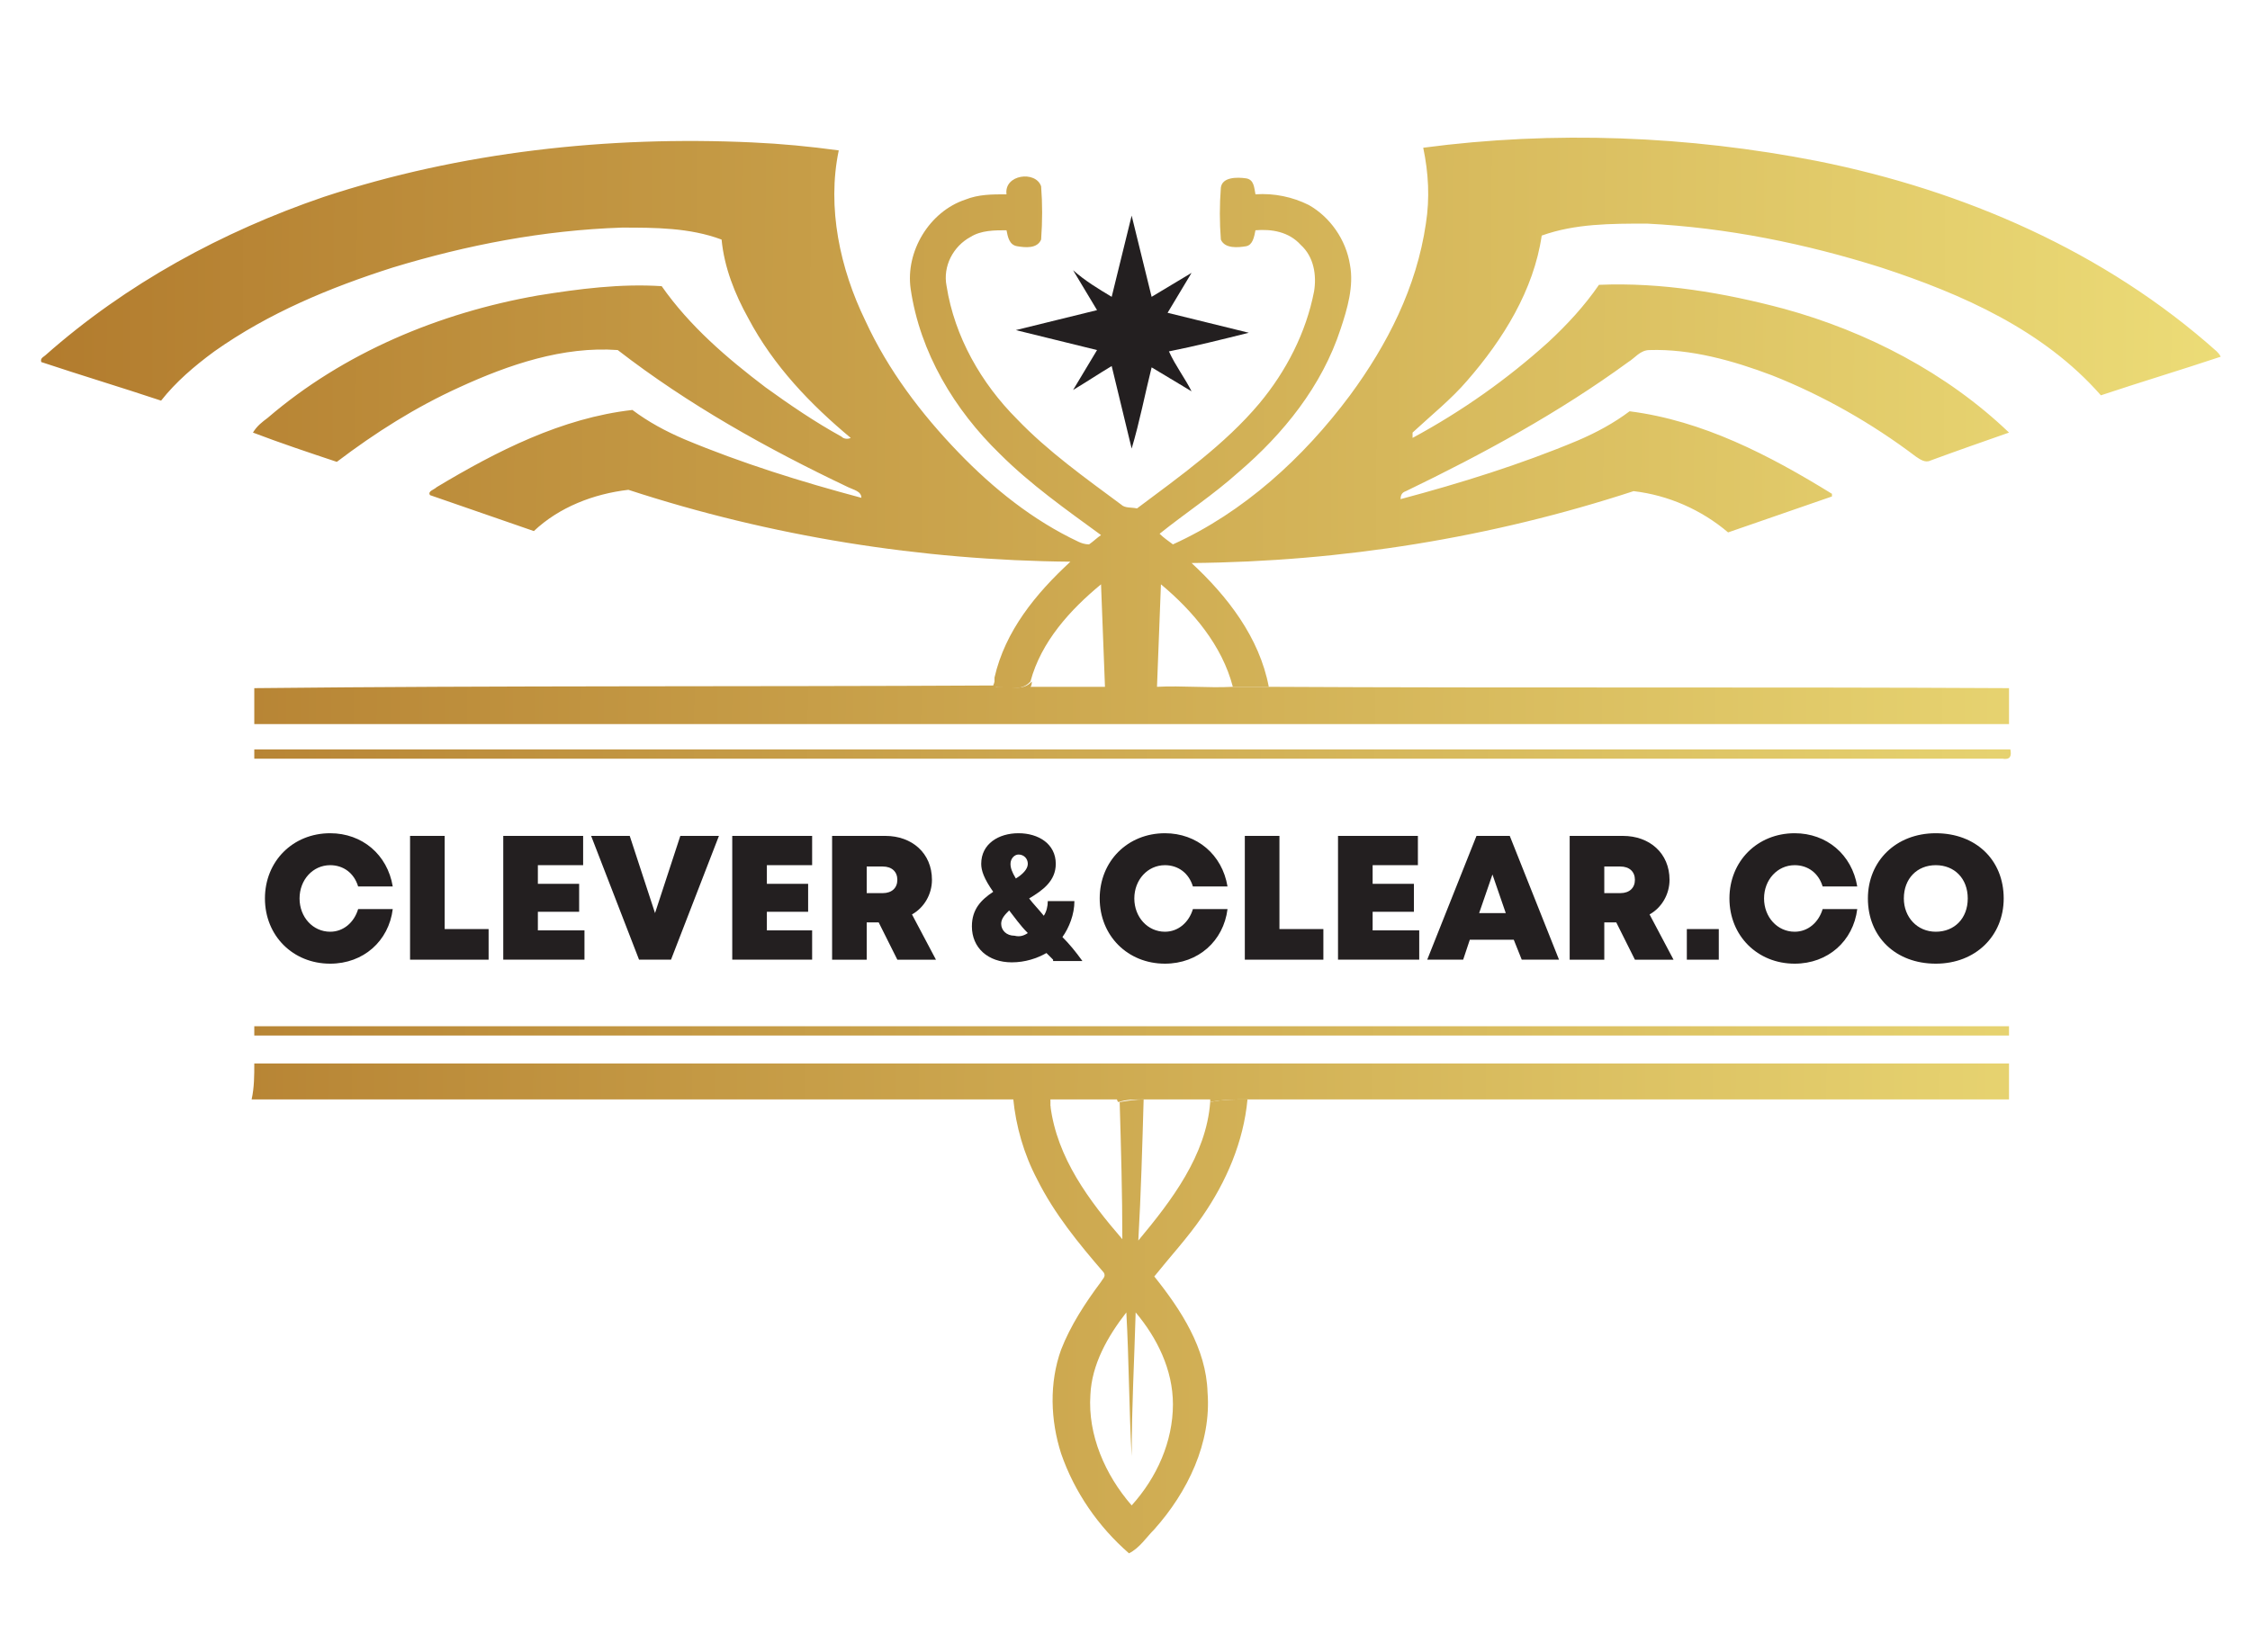 <?xml version="1.0" encoding="utf-8"?>
<!-- Generator: Adobe Illustrator 27.7.0, SVG Export Plug-In . SVG Version: 6.00 Build 0)  -->
<svg version="1.1" id="Layer_1" xmlns="http://www.w3.org/2000/svg" xmlns:xlink="http://www.w3.org/1999/xlink" x="0px" y="0px"
	 viewBox="0 0 169 124.1" style="enable-background:new 0 0 169 124.1;" xml:space="preserve">
<style type="text/css">
	.st0{fill:#231F20;}
	.st1{fill:url(#SVGID_1_);}
	.st2{fill:url(#SVGID_00000080174495038355974470000006342679913554502030_);}
	.st3{fill:url(#SVGID_00000034052629178737478430000012806934489809144482_);}
	.st4{fill:url(#SVGID_00000141421314987606359700000018004879393559417747_);}
	.st5{fill:url(#SVGID_00000067222618293399800630000003464174378995800487_);}
	.st6{fill:url(#SVGID_00000138551524959773778350000004319970698830152882_);}
</style>
<g>
	<g>
		<g>
			<path class="st0" d="M24.8,72.4c-2.8,0-4.9-2.1-4.9-4.9c0-2.8,2.1-4.9,4.9-4.9c2.4,0,4.3,1.6,4.7,4h-2.6c-0.3-1-1.1-1.6-2.1-1.6
				c-1.3,0-2.3,1.1-2.3,2.5c0,1.4,1,2.5,2.3,2.5c1,0,1.8-0.7,2.1-1.7h2.6C29.2,70.7,27.3,72.4,24.8,72.4L24.8,72.4z"/>
			<path class="st0" d="M36.7,69.8v2.3h-5.9v-9.3h2.6v7H36.7z"/>
			<path class="st0" d="M43.9,69.9v2.2h-6.1v-9.3h6V65h-3.4v1.4h3.1v2.1h-3.1v1.4H43.9z"/>
			<path class="st0" d="M54,62.8l-3.6,9.3h-2.4l-3.6-9.3h2.9l1.9,5.8l1.9-5.8H54z"/>
			<path class="st0" d="M61,69.9v2.2H55v-9.3h6V65h-3.4v1.4h3.1v2.1h-3.1v1.4H61z"/>
			<path class="st0" d="M66,69.3h-0.9v2.8h-2.6v-9.3h4c2,0,3.5,1.3,3.5,3.3c0,1.1-0.6,2.1-1.5,2.6l1.8,3.4h-2.9L66,69.3z M65.1,67.1
				h1.2c0.7,0,1.1-0.4,1.1-1c0-0.6-0.4-1-1.1-1h-1.2V67.1z"/>
			<path class="st0" d="M87.5,72.4c-2.8,0-4.9-2.1-4.9-4.9c0-2.8,2.1-4.9,4.9-4.9c2.4,0,4.3,1.6,4.7,4h-2.6c-0.3-1-1.1-1.6-2.1-1.6
				c-1.3,0-2.3,1.1-2.3,2.5c0,1.4,1,2.5,2.3,2.5c1,0,1.8-0.7,2.1-1.7h2.6C91.9,70.7,90,72.4,87.5,72.4L87.5,72.4z"/>
			<path class="st0" d="M99.4,69.8v2.3h-5.9v-9.3h2.6v7H99.4z"/>
			<path class="st0" d="M106.6,69.9v2.2h-6.1v-9.3h6V65h-3.4v1.4h3.1v2.1h-3.1v1.4H106.6z"/>
			<path class="st0" d="M113.7,70.6h-3.3l-0.5,1.5h-2.7l3.7-9.3h2.5l3.7,9.3h-2.8L113.7,70.6z M112.1,65.7l-1,2.9h2L112.1,65.7z"/>
			<path class="st0" d="M121.4,69.3h-0.9v2.8h-2.6v-9.3h4c2,0,3.5,1.3,3.5,3.3c0,1.1-0.6,2.1-1.5,2.6l1.8,3.4h-2.9L121.4,69.3z
				 M120.5,67.1h1.2c0.7,0,1.1-0.4,1.1-1c0-0.6-0.4-1-1.1-1h-1.2V67.1z"/>
			<path class="st0" d="M126.7,69.8h2.4v2.3h-2.4V69.8z"/>
			<path class="st0" d="M134.8,72.4c-2.8,0-4.9-2.1-4.9-4.9c0-2.8,2.1-4.9,4.9-4.9c2.4,0,4.3,1.6,4.7,4h-2.6c-0.3-1-1.1-1.6-2.1-1.6
				c-1.3,0-2.3,1.1-2.3,2.5c0,1.4,1,2.5,2.3,2.5c1,0,1.8-0.7,2.1-1.7h2.6C139.2,70.7,137.3,72.4,134.8,72.4L134.8,72.4z"/>
			<path class="st0" d="M145.4,72.4c-3,0-5.1-2-5.1-4.9c0-2.8,2.1-4.9,5.1-4.9c3,0,5.1,2,5.1,4.9C150.5,70.3,148.4,72.4,145.4,72.4
				L145.4,72.4z M145.4,70c1.4,0,2.4-1,2.4-2.5c0-1.5-1-2.5-2.4-2.5S143,66,143,67.5C143,68.9,144,70,145.4,70L145.4,70z"/>
		</g>
		<g>
			<path class="st0" d="M79.1,72.1c-0.2-0.2-0.3-0.3-0.5-0.5c-0.7,0.4-1.6,0.7-2.6,0.7c-1.8,0-3-1.1-3-2.7c0-1.3,0.7-2,1.6-2.6
				c-0.7-1-0.9-1.6-0.9-2.1c0-1.5,1.3-2.3,2.8-2.3c1.5,0,2.8,0.8,2.8,2.3c0,1.3-1,2-2,2.6c0.3,0.4,0.7,0.8,1.1,1.3
				c0.2-0.3,0.3-0.7,0.3-1.1h2c0,1-0.4,2-0.9,2.7c0.5,0.5,1,1.1,1.5,1.8H79.1z M77.2,70.1c-0.6-0.6-1-1.2-1.4-1.7
				c-0.3,0.3-0.6,0.6-0.6,1c0,0.5,0.4,0.9,1,0.9C76.6,70.4,76.9,70.3,77.2,70.1z M75.9,64.9c0,0.3,0.1,0.6,0.4,1.1
				c0.5-0.3,0.9-0.7,0.9-1.1c0-0.4-0.3-0.7-0.7-0.7C76.2,64.2,75.9,64.5,75.9,64.9z"/>
		</g>
	</g>
	<g>
		<g>
			<linearGradient id="SVGID_1_" gradientUnits="userSpaceOnUse" x1="-3.093" y1="30.494" x2="167.309" y2="31.54">
				<stop  offset="0" style="stop-color:#B0782B"/>
				<stop  offset="1" style="stop-color:#ECDC77"/>
			</linearGradient>
			<path class="st1" d="M24.3,14.8c10.3-3.4,21.4-4.6,32.2-4.1c2.2,0.1,4.3,0.3,6.5,0.6c-0.9,4.3,0.1,8.9,2,12.8
				c1.7,3.7,4.2,7,7,9.9c2.6,2.7,5.6,5.1,9,6.7c0.2,0.1,0.5,0.2,0.8,0.2c0.3-0.2,0.6-0.5,0.9-0.7c-2.6-1.9-5.3-3.8-7.6-6.1
				c-3.4-3.3-6-7.6-6.7-12.4c-0.4-2.8,1.4-5.8,4.1-6.7c1-0.4,2-0.4,3.1-0.4c-0.2-1.5,2.2-1.8,2.6-0.6c0.1,1.3,0.1,2.6,0,4
				c-0.3,0.7-1.2,0.6-1.8,0.5c-0.6-0.1-0.7-0.7-0.8-1.2c-0.9,0-1.9,0-2.7,0.5c-1.3,0.7-2.1,2.2-1.8,3.7c0.6,3.8,2.6,7.3,5.3,10
				c2.3,2.4,5.1,4.4,7.8,6.4c0.3,0.3,0.8,0.2,1.2,0.3c3.2-2.4,6.6-4.8,9.2-7.9c2-2.4,3.5-5.3,4.1-8.4c0.2-1.2,0-2.6-1-3.5
				c-0.9-1-2.2-1.2-3.4-1.1c-0.1,0.5-0.2,1.1-0.7,1.2c-0.6,0.1-1.6,0.2-1.9-0.5c-0.1-1.3-0.1-2.6,0-3.9c0.1-0.8,1.2-0.8,1.9-0.7
				c0.6,0.1,0.6,0.7,0.7,1.2c1.4-0.1,2.8,0.2,4,0.8c1.6,0.9,2.8,2.6,3.1,4.5c0.3,1.6-0.2,3.3-0.7,4.8c-1.4,4.3-4.3,7.9-7.7,10.8
				c-1.9,1.7-3.9,3-5.9,4.6c0.3,0.3,0.6,0.5,1,0.8c5.3-2.4,9.8-6.5,13.3-11.2c2.8-3.8,5-8.1,5.7-12.9c0.3-1.9,0.2-3.8-0.2-5.7
				c9.8-1.3,19.9-0.9,29.6,1c11,2.2,21.6,6.8,30,14.3c0.1,0.1,0.2,0.2,0.3,0.4c-3,1-6,1.9-9,2.9c-4.3-4.9-10.4-7.6-16.5-9.6
				c-5.7-1.8-11.6-3-17.6-3.3c-2.7,0-5.4,0-7.9,0.9c-0.6,4.1-2.9,7.8-5.6,10.9c-1.2,1.4-2.7,2.6-4.1,3.9c0,0.1,0,0.3,0,0.4
				c3.7-2,7.1-4.4,10.2-7.2c1.4-1.3,2.7-2.7,3.8-4.3c4.7-0.2,9.4,0.6,13.9,1.8c6.2,1.7,12.2,4.8,16.9,9.3c-2,0.7-4,1.4-5.9,2.1
				c-0.4,0.2-0.8-0.1-1.1-0.3c-3.3-2.5-7-4.6-10.8-6.1c-2.9-1.1-6.1-2-9.2-1.9c-0.7,0-1.1,0.6-1.6,0.9c-5.2,3.8-10.9,6.9-16.7,9.7
				c-0.3,0.1-0.4,0.3-0.4,0.6c4.5-1.2,9-2.6,13.3-4.4c1.4-0.6,2.7-1.3,3.9-2.2c5.5,0.7,10.5,3.3,15.2,6.2c0,0,0,0.1,0,0.2
				c-2.6,0.9-5.2,1.8-7.8,2.7c-2-1.7-4.5-2.8-7.1-3.1c-10.7,3.5-21.9,5.3-33.2,5.4c2.7,2.5,5.1,5.6,5.8,9.3c-0.9,0-1.8,0-2.7,0
				c-0.8-3.1-3-5.7-5.4-7.7c-0.1,2.6-0.2,5.2-0.3,7.8c-1.3,0-2.6,0-3.9,0c-0.1-2.6-0.2-5.2-0.3-7.8c-2.3,1.9-4.5,4.3-5.3,7.3
				c-0.7,0.8-1.8,0.4-2.7,0.4c0-0.2,0-0.5,0-0.7c0.8-3.5,3.1-6.3,5.7-8.7c-11.2-0.1-22.5-1.9-33.2-5.4c-2.6,0.3-5.2,1.3-7.1,3.1
				c-2.6-0.9-5.2-1.8-7.8-2.7c-0.2-0.3,0.3-0.4,0.5-0.6c4.5-2.7,9.4-5.2,14.7-5.8c1.2,0.9,2.5,1.6,3.9,2.2c4.3,1.8,8.8,3.2,13.3,4.4
				c0-0.5-0.6-0.6-1-0.8c-6.1-2.9-12-6.2-17.3-10.3c-4.1-0.3-8.2,1.1-11.9,2.8c-3.3,1.5-6.3,3.4-9.2,5.6c-2.1-0.7-4.2-1.4-6.3-2.2
				c0.3-0.5,0.7-0.8,1.1-1.1c5.7-4.9,12.9-7.9,20.3-9.2c3.1-0.5,6.2-0.9,9.3-0.7c2.1,3,4.9,5.4,7.8,7.6c1.8,1.3,3.7,2.6,5.7,3.7
				c0.2,0.2,0.5,0.2,0.7,0.1c-3-2.5-5.8-5.4-7.7-9c-1-1.8-1.8-3.8-2-5.9c-2.4-0.9-5-0.9-7.5-0.9c-5.9,0.2-11.6,1.3-17.2,3
				c-4.7,1.5-9.3,3.4-13.4,6.3c-1.5,1.1-2.9,2.3-4,3.7c-3-1-6-1.9-9-2.9c-0.1-0.3,0.2-0.4,0.3-0.5C9.5,21.3,16.7,17.4,24.3,14.8z"/>
			<path class="st0" d="M83.5,22.3c0.5-2,1-4.1,1.5-6.1c0.5,2,1,4.1,1.5,6.1c1-0.6,2-1.2,3-1.8c-0.6,1-1.2,2-1.8,3
				c2,0.5,4.1,1,6.1,1.5c-2,0.5-4,1-6,1.4c0.5,1.1,1.2,2,1.7,3c-1-0.6-2-1.2-3-1.8c-0.5,2-0.9,4.1-1.5,6.1c-0.5-2.1-1-4.1-1.5-6.2
				c-1,0.6-1.9,1.2-2.9,1.8c0.6-1,1.2-2,1.8-3c-2-0.5-4.1-1-6.1-1.5c2-0.5,4.1-1,6.1-1.5c-0.6-1-1.2-2-1.8-3
				C81.5,21.1,82.5,21.7,83.5,22.3z"/>
			<g>
				
					<linearGradient id="SVGID_00000024702978254529545790000005038693813422114968_" gradientUnits="userSpaceOnUse" x1="-3.513" y1="99.086" x2="166.888" y2="100.132">
					<stop  offset="0" style="stop-color:#B0782B"/>
					<stop  offset="1" style="stop-color:#ECDC77"/>
				</linearGradient>
				<path style="fill:url(#SVGID_00000024702978254529545790000005038693813422114968_);" d="M84.1,82.8c0.6-0.1,1.2-0.2,1.8-0.2
					c-0.1,3.5-0.2,7.1-0.4,10.6c2.5-3,5.1-6.4,5.4-10.4c0.9-0.2,1.8-0.2,2.8-0.2c-0.3,3.2-1.6,6.2-3.4,8.8c-1.1,1.6-2.4,3-3.6,4.5
					c2,2.5,3.9,5.4,4,8.7c0.3,3.8-1.5,7.5-4,10.3c-0.6,0.6-1.1,1.4-1.9,1.8c-2.3-2-4.1-4.6-5.1-7.5c-0.8-2.5-0.9-5.3,0-7.8
					c0.7-1.8,1.8-3.5,3-5.1c0.1-0.2,0.4-0.4,0.2-0.7c-1.9-2.2-3.7-4.4-5-7c-1-1.9-1.6-4-1.8-6.1c0.8,0,1.6,0,2.4,0
					c0.1,0.2,0.3,0.4,0.4,0.6c0.5,3.9,2.9,7.1,5.4,10C84.3,89.7,84.2,86.2,84.1,82.8z M85.3,98.6c-0.1,3.6-0.3,7.2-0.3,10.8
					c-0.2-3.6-0.2-7.2-0.4-10.8c-1.4,1.8-2.6,3.9-2.7,6.2c-0.2,3,1.1,6,3.1,8.3c1.9-2.1,3.1-4.8,3.1-7.6
					C88.1,102.9,86.9,100.5,85.3,98.6z"/>
			</g>
		</g>
		<g>
			
				<linearGradient id="SVGID_00000125587135721586507870000014817924007778792877_" gradientUnits="userSpaceOnUse" x1="-3.226" y1="52.245" x2="167.175" y2="53.291">
				<stop  offset="0" style="stop-color:#B0782B"/>
				<stop  offset="1" style="stop-color:#ECDC77"/>
			</linearGradient>
			<path style="fill:url(#SVGID_00000125587135721586507870000014817924007778792877_);" d="M74.6,51.5c0.1-0.2,0.1-0.4,0.2-0.6
				c0,0.2,0,0.5,0,0.7c0.9-0.1,2,0.4,2.7-0.4c0,0.1,0,0.3-0.1,0.4c1.9,0,3.7,0,5.6,0c1.3,0,2.6,0,3.9,0c1.9-0.1,3.8,0.1,5.7,0
				c0.9,0,1.8,0,2.7,0c18.5,0.1,37.1,0,55.6,0.1c0,0.9,0,1.8,0,2.7c-43.9,0-87.9,0-131.8,0c0-0.9,0-1.8,0-2.7
				C37.6,51.5,56.1,51.6,74.6,51.5z"/>
			
				<linearGradient id="SVGID_00000067955360518515052200000003388799462454513297_" gradientUnits="userSpaceOnUse" x1="-3.249" y1="56.046" x2="167.152" y2="57.092">
				<stop  offset="0" style="stop-color:#B0782B"/>
				<stop  offset="1" style="stop-color:#ECDC77"/>
			</linearGradient>
			<path style="fill:url(#SVGID_00000067955360518515052200000003388799462454513297_);" d="M19.1,56.3c44,0,87.9,0,131.9,0
				c0.1,0.5,0,0.8-0.6,0.7c-43.8,0-87.5,0-131.3,0C19.1,56.8,19.1,56.4,19.1,56.3z"/>
			
				<linearGradient id="SVGID_00000036961946846920788190000016592769806104806845_" gradientUnits="userSpaceOnUse" x1="-3.401" y1="80.852" x2="167" y2="81.897">
				<stop  offset="0" style="stop-color:#B0782B"/>
				<stop  offset="1" style="stop-color:#ECDC77"/>
			</linearGradient>
			<path style="fill:url(#SVGID_00000036961946846920788190000016592769806104806845_);" d="M19.1,79.9c43.9,0,87.9,0,131.8,0
				c0,0.9,0,1.8,0,2.7c-19.1,0-38.1,0-57.2,0c-0.9,0-1.9,0-2.8,0.2c0,0,0-0.1,0-0.2c-1.7,0-3.4,0-5.1,0c-0.6,0-1.2,0-1.8,0.2
				c0,0-0.1-0.1-0.1-0.2c-1.7,0-3.3,0-5,0c0,0.2,0,0.4,0,0.6c-0.1-0.2-0.3-0.4-0.4-0.6c-0.8,0-1.6,0-2.4,0c-19.1,0-38.1,0-57.2,0
				C19.1,81.7,19.1,80.8,19.1,79.9z"/>
		</g>
		<g>
			
				<linearGradient id="SVGID_00000130636848463895372080000014265249375362375566_" gradientUnits="userSpaceOnUse" x1="-3.377" y1="76.928" x2="167.024" y2="77.974">
				<stop  offset="0" style="stop-color:#B0782B"/>
				<stop  offset="1" style="stop-color:#ECDC77"/>
			</linearGradient>
			<path style="fill:url(#SVGID_00000130636848463895372080000014265249375362375566_);" d="M19.1,77.1c43.9,0,87.9,0,131.8,0
				c0,0.2,0,0.5,0,0.7c-43.9,0-87.9,0-131.8,0C19.1,77.6,19.1,77.3,19.1,77.1z"/>
		</g>
	</g>
</g>
</svg>

